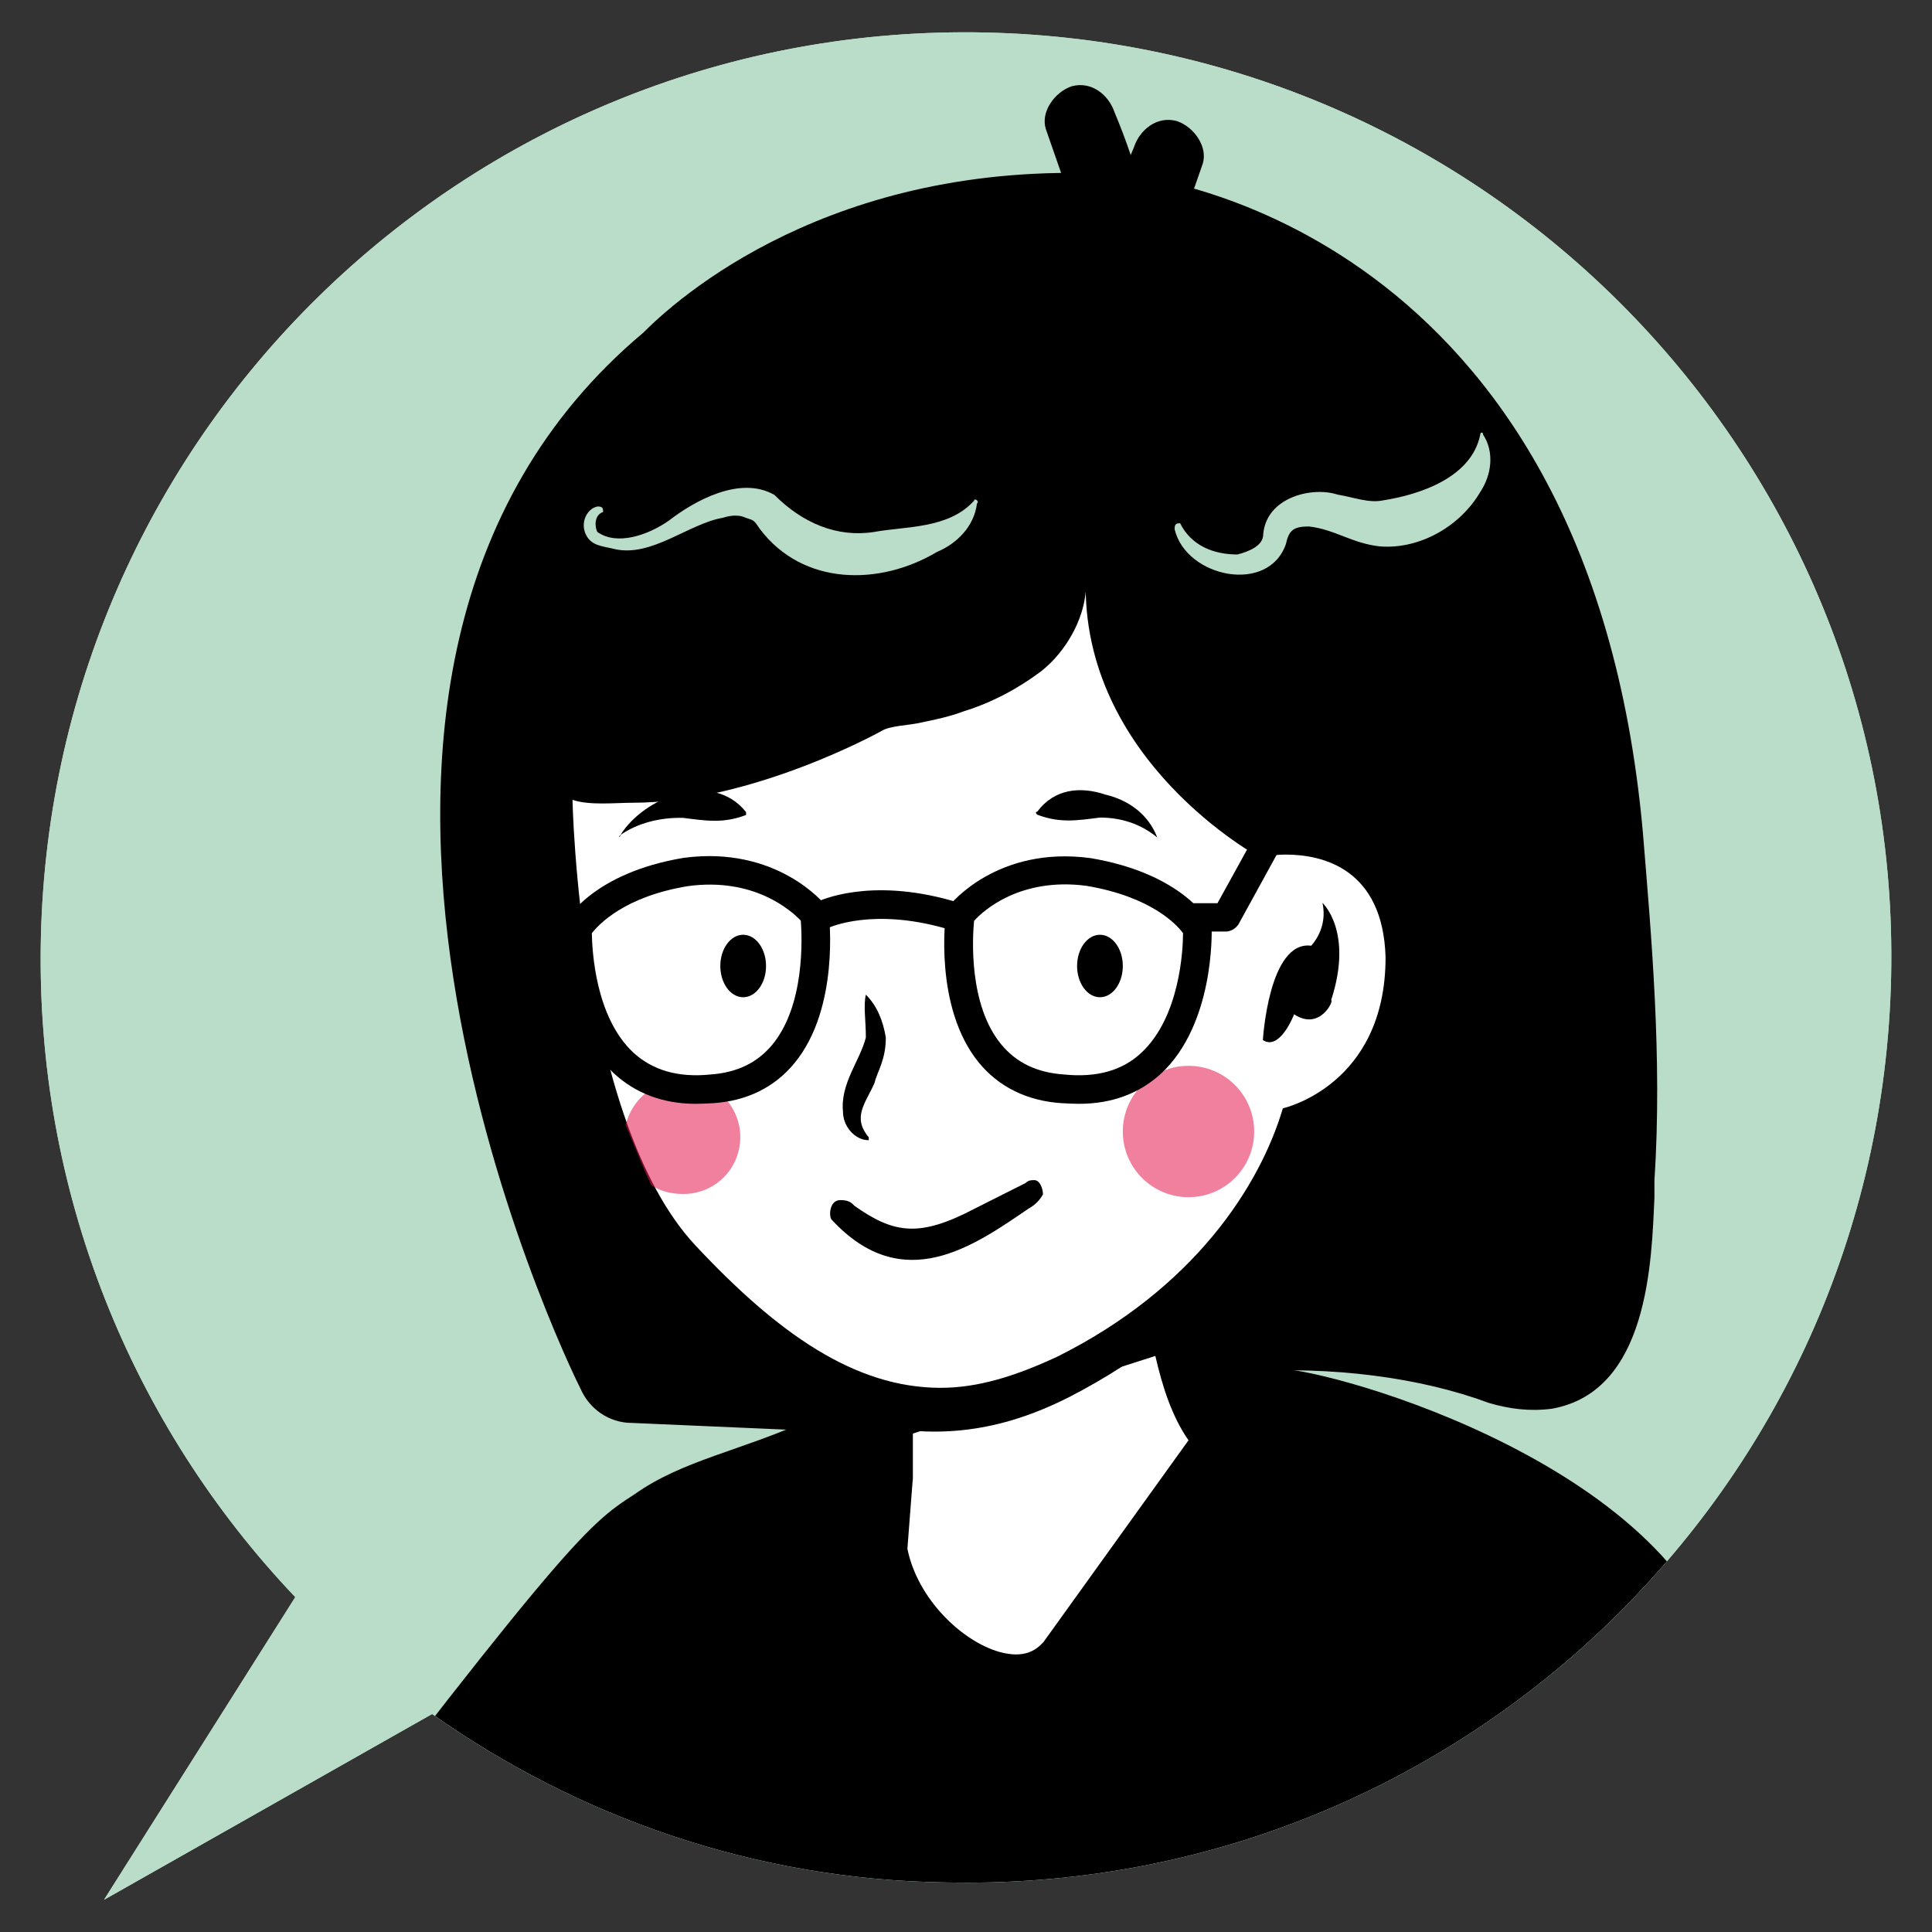 <?xml version="1.0" encoding="utf-8"?>
<!-- Generator: Adobe Illustrator 27.1.0, SVG Export Plug-In . SVG Version: 6.00 Build 0)  -->
<svg version="1.1" id="Ebene_1" xmlns="http://www.w3.org/2000/svg" xmlns:xlink="http://www.w3.org/1999/xlink" x="0px" y="0px"
	 viewBox="0 0 600 600" style="enable-background:new 0 0 600 600;" xml:space="preserve">
<rect x="0" y="0" width="600" height="600" fill="#333333" stroke="none"/>
<style type="text/css">
	.st0{fill:#B9DDC9;}
	.st1{clip-path:url(#SVGID_00000018946122809413640720000007815553538949651109_);}
	.st2{fill:#FFFFFF;}
	.st3{opacity:0.55;enable-background:new    ;}
	.st4{fill:#E4184C;}
</style>
<g>
	<g>
		<g>
			<g id="SVGID_00000029743555539695093600000002382179259463547281_">
				<path class="st0" d="M306.2,10.1C147.5,6.6,16.3,132.5,12.7,291.2c-1.8,79,28.4,151.6,79,204.8l-59.4,94l101.9-57.7
					c45.2,31.9,100.2,51.5,159.6,52.3c158.7,3.5,289.9-122.4,293.5-281.1C590.8,144.8,464.9,13.6,306.2,10.1z"/>
			</g>
		</g>
	</g>
	<g>
		<g>
			<g>
				<g id="SVGID_00000152239915509913614000000013795691197879829409_">
					<path class="st0" d="M306.2,10.1C147.5,6.6,16.3,132.5,12.7,291.2c-1.8,79,28.4,151.6,79,204.8l-59.4,94l101.9-57.7
						c45.2,31.9,100.2,51.5,159.6,52.3c158.7,3.5,289.9-122.4,293.5-281.1C590.8,144.8,464.9,13.6,306.2,10.1z"/>
				</g>
			</g>
		</g>
		<g>
			<g>
				<g>
					<defs>
						<path id="SVGID_1_" d="M306.2,10.1C147.5,6.6,16.3,132.5,12.7,291.2c-1.8,79,28.4,151.6,79,204.8l-59.4,94l101.9-57.7
							c45.2,31.9,100.2,51.5,159.6,52.3c158.7,3.5,289.9-122.4,293.5-281.1C590.8,144.8,464.9,13.6,306.2,10.1z"/>
					</defs>
					<clipPath id="SVGID_00000090293299550122159530000005329169739563587246_">
						<use xlink:href="#SVGID_1_"  style="overflow:visible;"/>
					</clipPath>
					<g style="clip-path:url(#SVGID_00000090293299550122159530000005329169739563587246_);">
						<g>
							<path d="M534.9,514.6c-18.7-62.1-127.7-91.3-140.1-89.6c-20.4,3.5-21.3-41.6-21.3-19.5l-116.2,33.7c-1.8,0-4.4,0.9-6.2,1.8
								c-21.3,9.7-39,12.4-54.1,23.1c-15,9.7-21.3,14.1-140.1,171.1c-2.7,4.4-4.4,8.8-3.5,14.1c1.8,11.5,16.9,61.2,158.7,61.2
								c15.9,0,33.7-0.9,53.2-1.8C457.8,694.5,530.5,534.9,534,527.9C535.8,523.5,535.8,519,534.9,514.6z"/>
						</g>
						<g>
							<path d="M510.2,258.4c-16.9-188-153.5-203-157.9-203.9c-87.8-7.1-138.3,34.5-152.5,48.8c-126.8,106.4-24,319.2-19.5,328
								c2.7,6.2,8.8,10.6,15.9,10.6l62.1,2.7h0.9c9.7,0,17.8-7.1,18.7-16.9c0.9-8,0-14.1-2.7-20.4l84.3-15c-0.9,4.4,0,8.8,0.9,12.4
								c2.7,11.5,10.6,17.8,17.8,20.4c2.7,0.9,5.3,0.9,8,0.9c27.5-1.8,55,1.8,76.2,9.7c6.2,1.8,12.4,2.7,19.5,1.8
								c30.2-5.3,31-46.1,31.9-65.6c0-1.8,0-3.5,0-5.3C516.3,328.4,512.8,290.3,510.2,258.4z"/>
						</g>
						<g>
							<path class="st2" d="M264.5,458.7v-17.8c0-5.3,3.5-10.6,8.8-12.4l86-27.5c8-2.7,15,2.7,16.9,10.6c1.8,8.8,4.4,20.4,10.6,27.5
								c3.5,4.4,3.5,11.5,0,15.9l-47.8,66.5c-24,28.4-70.9-2.7-76.2-39.9L264.5,458.7z"/>
							<path d="M315.7,551.7c-5.2,0-10.5-0.8-15.8-2.3c-28.2-8-51.7-35.4-55.9-64.9c-0.2-1.4-0.2-2.7-0.1-4.2l1.7-22.3v-17
								c0-13.6,8.9-26.1,21.8-30.4l86.2-27.6c8.4-2.8,17.3-1.9,25.1,2.4c8,4.5,13.9,12.7,16.1,22.2c0.9,4.4,3.1,15.3,6.4,19.1
								c9.4,11.8,9.6,28.5,0.9,39.8l-47.6,66.2c-0.3,0.3-0.6,0.8-0.9,1.1C343.7,545.5,330.4,551.7,315.7,551.7z M281.8,481
								c3.2,15.7,17,28.7,28.5,32c7.6,2.1,11.3-0.3,13.8-3.1l45-62.6c-5.2-7.5-8.1-16.7-10.3-26.2l-75.3,24.1v13.5
								c0,0.5,0,1-0.1,1.5L281.8,481z M264.5,458.7L264.5,458.7L264.5,458.7z M365.4,419.1L365.4,419.1
								C365.3,419.1,365.4,419.1,365.4,419.1z"/>
						</g>
						<g>
							<g>
								<path class="st2" d="M291.1,437.4c-26.6,0-51.5-14.1-80.6-46.1c-37.2-40.8-39.9-134.8-39.9-139.2c0-1.8,0.9-3.5,2.7-5.3
									c0.9-0.9,2.7-1.8,3.5-1.8c0.9,0,0.9,0,1.8,0c4.4,0.9,9.7,1.8,15,1.8c35.5,0,75.3-24.8,75.3-24.8c0.9,0,0.9-0.9,1.8-0.9
									l27.5-6.2c17.8-10.6,31.9-39,31.9-39c0.9-1.8,3.5-3.5,5.3-3.5c0.9,0,0.9,0,1.8,0c2.7,0.9,4.4,3.5,4.4,6.2
									c-0.9,46.9,39.9,74.4,48.8,80.6c1.8,0,3.5,0,6.2,0c23.1,0,37.2,14.1,37.2,38.1c0,31.9-20.4,46.9-32.8,51.5
									c-7.1,20.4-24.8,53.2-71.8,78C316.9,433.9,304.4,437.4,291.1,437.4z"/>
							</g>
							<g>
								<path d="M337.2,179.4L337.2,179.4 M337.2,179.4c-1.8,56.8,54.1,86.9,54.1,86.9s3.5-0.9,8-0.9c11.5,0,30.2,4.4,31,31.9
									c0,39.9-31.9,46.9-31.9,46.9c-7.1,24-27.5,55.9-70,77.1c-13.3,6.2-24.8,9.7-36.3,9.7c-26.6,0-50.6-16.9-76.2-44.3
									c-36.3-39-38.1-138.3-38.1-138.3c5.3,1.8,13.3,0.9,18.7,0.9c37.2,0,77.1-22.2,77.1-22.2c2.7-1.8,8.8-1.8,12.4-2.7
									c4.4-0.9,8.8-1.8,13.3-3.5c8.8-2.7,16.9-7.1,24-12.4C331,202.5,338.1,190.9,337.2,179.4 M337.2,167c-0.9,0-0.9,0-1.8,0
									c-2.7,0-4.4,0.9-6.2,2.7c-0.9,0.9-1.8,1.8-2.7,2.7c0,0.9-0.9,0.9-0.9,1.8c-3.5,8-15.9,27.5-29.3,36.3l-26.6,6.2
									c-1.8,0-2.7,0.9-4.4,1.8c0,0-39,24-72.7,24c-5.3,0-9.7-0.9-13.3-1.8c-0.9,0-1.8,0-3.5,0c-2.7,0-5.3,0.9-8,2.7
									c-2.7,2.7-4.4,6.2-4.4,9.7c0,4.4,2.7,101.1,41.6,142.7c30.2,33.7,56.8,48.8,85.2,48.8c14.1,0,27.5-3.5,41.6-10.6
									c46.9-24,66.5-57.7,74.4-78c15-6.2,34.6-23.1,34.6-56.8c0-32.8-22.2-44.3-43.4-44.3c-1.8,0-3.5,0-5.3,0
									c-10.6-7.1-45.2-32.8-44.3-73.6v-0.9C349.7,173.2,344.3,167.9,337.2,167C338.1,167,338.1,167,337.2,167L337.2,167z
									 M337.2,191.8L337.2,191.8L337.2,191.8L337.2,191.8z"/>
							</g>
						</g>
						<g>
							<path d="M261,372.7C261,372.7,261.9,372.7,261,372.7c2.7,0,3.5,0.9,4.4,1.8c12.4,8.8,20.4,9.7,37.2,0.9
								c5.3-2.7,10.6-5.3,15.9-8c0.9-0.9,1.8-0.9,2.7-0.9c1.8,0,2.7,2.7,2.7,4.4c-0.9,1.8-2.7,3.5-4.4,4.4
								c-16.9,11.5-39,27.5-61.2,3.5C257.4,378,257.4,372.7,261,372.7z"/>
						</g>
						<g>
							<g>
								<g>
									<path d="M357.6,88.9c0.9-18.7-4.4-37.2-11.5-54.1c-1.8-5.3-7.1-9.7-13.3-8c-5.3,1.8-9.7,8-8,13.3c2.7,8,6.2,16.9,8,24.8
										c0.9,1.8,0.9,4.4,0.9,6.2c0,0.9,0,2.7,0.9,3.5c0.9,3.5,0-2.7,0,0.9c0,4.4,0.9,8.8,0,13.3c0,5.3,5.3,11.5,10.6,10.6
										C353.2,99.7,357.6,95.1,357.6,88.9L357.6,88.9z"/>
								</g>
							</g>
						</g>
						<g>
							<g>
								<g>
									<path d="M340.7,99.7c-0.9-18.7,4.4-37.2,11.5-54.1c1.8-5.3,7.1-9.7,13.3-8c5.3,1.8,9.7,8,8,13.3c-2.7,8-6.2,16.9-8,24.8
										c-0.9,1.8-0.9,4.4-0.9,6.2c0,0.9,0,2.7-0.9,3.5c-0.9,3.5,0-2.7,0,0.9c0,4.4-0.9,8.8,0,13.3c0,5.3-5.3,11.5-10.6,10.6
										C346,110.3,341.6,105.8,340.7,99.7L340.7,99.7z"/>
								</g>
							</g>
						</g>
						<g>
							<path d="M380.7,289.3h-11.5c-2.5,0-4.4-2-4.4-4.4c0-2.5,2-4.4,4.4-4.4h8.9l12.9-23.4c1.1-2.1,4-2.9,6-1.7
								c2.1,1.1,2.9,3.8,1.7,6l-14.1,25.7C383.7,288.4,382.2,289.3,380.7,289.3z"/>
						</g>
						<g>
							<path d="M294.7,288.4c-0.5,0-0.8,0-1.2-0.1c-22.6-6.4-35.7-0.3-35.9-0.3c-2.1,1-4.9,0.1-5.9-2c-1-2.1-0.2-4.9,2-5.9
								c0.7-0.3,16.1-7.8,42.2-0.3c2.4,0.7,3.7,3.2,3.1,5.4C298.4,287.2,296.6,288.4,294.7,288.4z"/>
						</g>
						<g>
							<ellipse cx="341.6" cy="300" rx="7.1" ry="9.7"/>
						</g>
						<g>
							<ellipse cx="230.8" cy="300" rx="7.1" ry="9.7"/>
						</g>
						<g>
							<path d="M268.9,308.9c3.5,3.5,5.3,8,6.2,13.3c0,7.1-2.7,10.6-3.5,14.1c-2.7,6.2-7.1,10.6-1.8,16.9v0.9c-4.4,0-8-4.4-8-8.8
								c-0.9-8.8,5.3-15.9,7.1-23.1C268.9,316.8,268.1,312.4,268.9,308.9L268.9,308.9L268.9,308.9z"/>
						</g>
						<g>
							<path d="M401.9,315c0,0-4.4,11.5-9.7,8c0,0,1.8-31,15-29.3c0,0,5.3-5.3,3.5-13.3c0,0,9.7,8.8,2.7,30.2
								C414.4,310.6,409.9,320.3,401.9,315z"/>
						</g>
						<g>
							<g>
								<path class="st0" d="M187.3,159c-2.7,0.9-2.7,4.4-1.8,6.2c6.2,4.4,15.9,0.9,22.2-3.5c8-6.2,22.2-14.1,32.8-8
									c8.8,8.8,19.5,13.3,31,11.5c9.7-1.8,23.1-0.9,31-9.7c0-0.9,1.8,0,0.9,0.9c-0.9,7.1-6.2,12.4-12.4,15
									c-17.8,10.6-41.6,10.6-55-7.1c-1.8-2.7-1.8-2.7-4.4-3.5c-1.8-0.9-4.4-0.9-7.1,0c-10.6,1.8-22.2,12.4-33.7,9.7
									c-3.5-0.9-7.1-0.9-8.8-4.4c-1.8-3.5,0-8,3.5-8.8C187.3,157.2,187.3,158.1,187.3,159L187.3,159z"/>
							</g>
						</g>
						<g>
							<g>
								<path class="st0" d="M366.5,162.5c3.5,7.1,10.6,9.7,17.8,9.7c3.5-0.9,8-2.7,8-6.2c0.9-11.5,15-15,23.1-12.4
									c5.3,0.9,9.7,2.7,14.1,1.8c11.5-1.8,27.5-7.1,30.2-20.4c0-0.9,0.9-0.9,0.9,0c3.5,5.3,2.7,12.4-0.9,17.8
									c-6.2,10.6-18.7,17.8-31,16.9c-8.8-0.9-14.1-5.3-22.2-6.2c-4.4,0-6.2,0.9-7.1,5.3c-5.3,15.9-31,10.6-34.6-4.4
									C364.7,162.5,365.6,162.5,366.5,162.5L366.5,162.5z"/>
							</g>
						</g>
						<g class="st3">
							<circle class="st4" cx="369.1" cy="351.4" r="20.4"/>
						</g>
						<g>
							<path d="M335.1,342.8c-1.7,0-3.5-0.1-5.4-0.2c-10.7-0.7-19.5-5-25.8-12.7c-13.9-17.2-10.3-45.2-10.1-46.4
								c0.1-0.8,0.5-1.5,0.9-2.1c0.6-0.8,15.2-18.8,44-14.9c28.6,4.8,36.6,19.5,37,20c0.3,0.6,0.5,1.2,0.6,1.9
								c0,1.2,0.8,29.6-15.7,45C353.7,339.7,345.2,342.8,335.1,342.8z M302.5,286c-0.5,5.3-1.7,26,8.4,38.3
								c4.8,5.8,11.1,8.8,19.6,9.4c10,1,18.1-1.2,24-6.8c11.9-11.1,12.9-31.9,12.9-37.1c-1.9-2.6-9.8-11.3-30-14.7
								C317,272.4,305.4,282.7,302.5,286z"/>
						</g>
						<g>
							<g>
								<path d="M359.4,260.1c-5.3-4.4-11.5-6.2-17.8-6.2c-7.1,0.9-12.4,1.8-19.5-0.9c0,0-0.9-0.9,0-0.9c5.3-7.1,13.3-8,21.3-5.3
									C350.6,248.5,356.7,253,359.4,260.1C361.2,260.1,360.3,260.1,359.4,260.1L359.4,260.1z"/>
							</g>
						</g>
						<g>
							<g>
								<path d="M192.7,259.3c7.1-11.5,28.4-20.4,39-7.1v0.9c-7.1,2.7-12.4,1.8-19.5,0.9C205.1,253.8,198,255.6,192.7,259.3
									C192.7,260.1,191.8,260.1,192.7,259.3L192.7,259.3z"/>
							</g>
						</g>
						<g class="st3">
							<path class="st4" d="M229.9,353.1c0-9.7-8-17.8-17.8-17.8c-8.8,0-15.9,6.2-17.8,14.1c2.7,6.2,5.3,13.3,8,18.7
								c2.7,1.8,6.2,2.7,9.7,2.7C222,370.9,229.9,363,229.9,353.1z"/>
						</g>
						<g>
							<path d="M216.1,342.8c-10.1,0-18.7-3.2-25.5-9.5c-16.5-15.4-15.7-43.8-15.7-45c0-0.7,0.2-1.4,0.6-1.9
								c0.3-0.6,8.5-15.3,36.9-20c28.8-3.8,43.5,14.1,44.1,14.9c0.5,0.7,0.8,1.4,0.9,2.3c0.1,1.2,3.4,29.5-10.7,46.6
								c-6.2,7.5-14.7,11.7-25.2,12.4C219.6,342.7,217.8,342.8,216.1,342.8z M183.8,289.8c0.1,5.2,1,26,12.9,37.1
								c6,5.5,13.9,7.8,23.9,6.8c8.3-0.6,14.5-3.6,19.2-9.2c10.2-12.3,9.3-33.1,8.9-38.6c-3.1-3.2-14.6-13.5-35.1-10.7
								C193.7,278.5,185.9,287.2,183.8,289.8z"/>
						</g>
					</g>
				</g>
			</g>
		</g>
	</g>
</g>
</svg>
